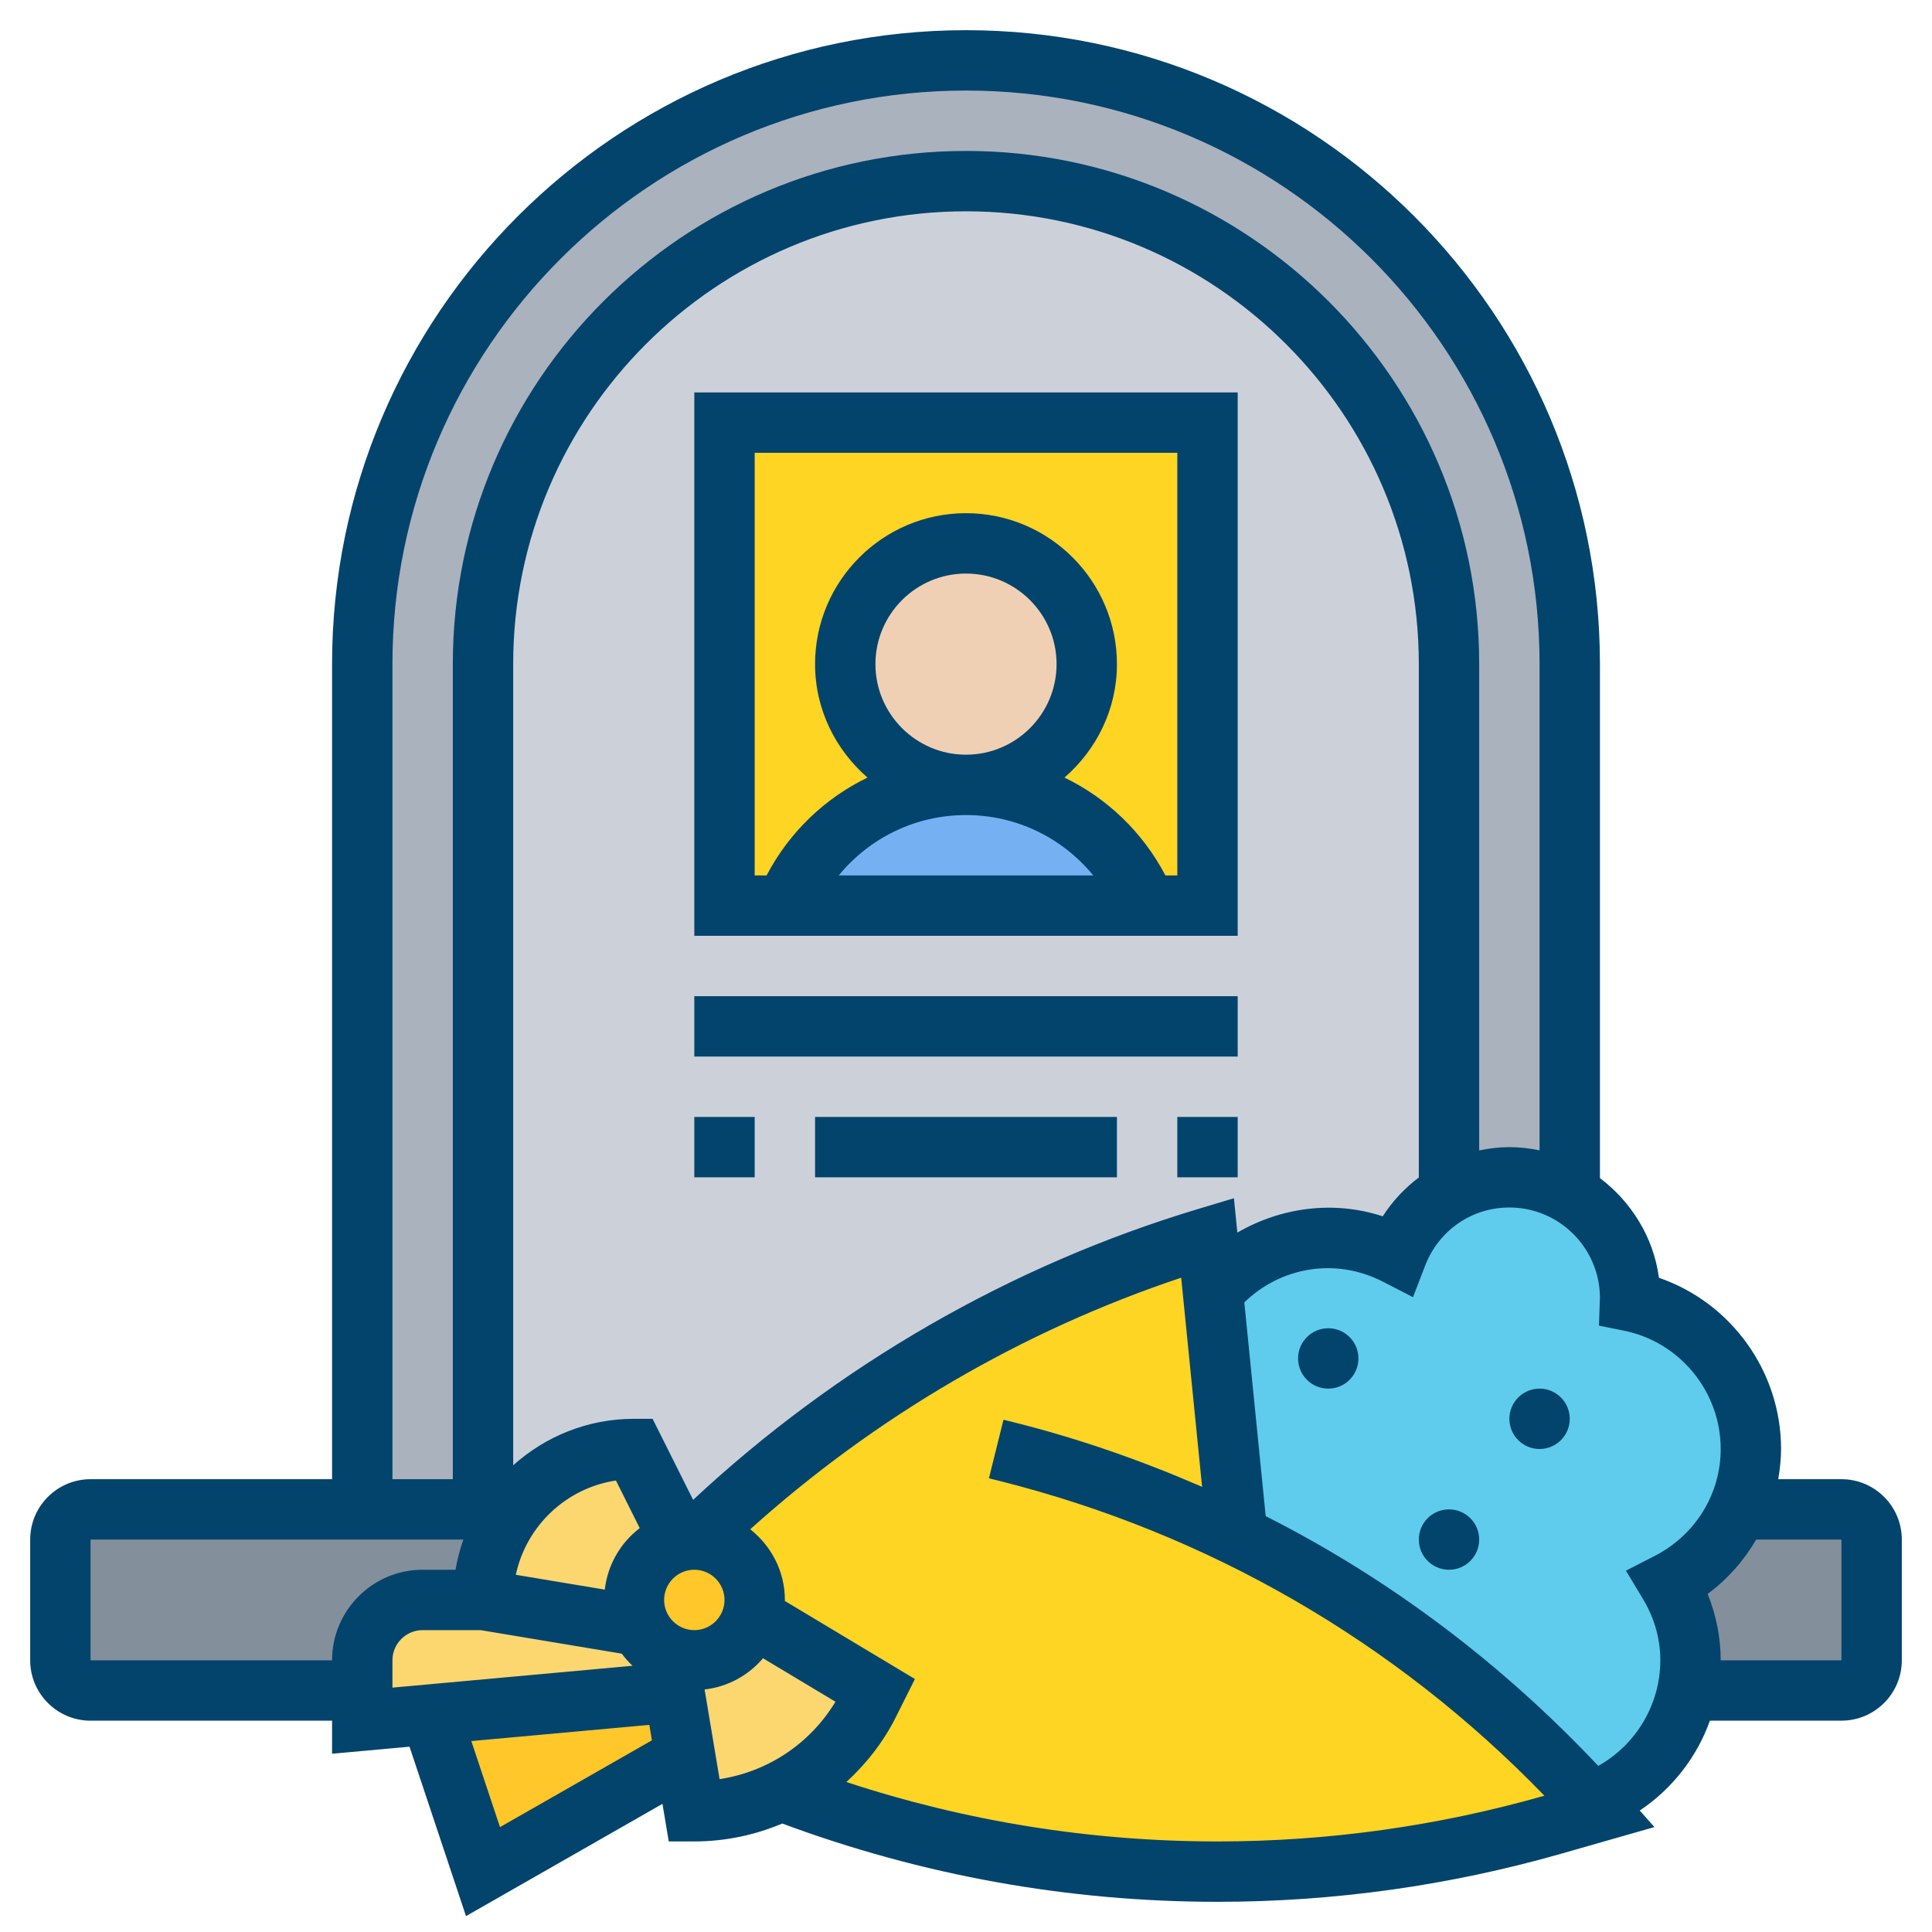 <?xml version="1.0" encoding="UTF-8"?>
<svg xmlns="http://www.w3.org/2000/svg" xmlns:xlink="http://www.w3.org/1999/xlink" xmlns:svgjs="http://svgjs.com/svgjs" version="1.1" width="512" height="512" x="0" y="0" viewBox="0 0 64 64" style="enable-background:new 0 0 512 512" xml:space="preserve" class="">
  <g>
    <g>
      <g>
        <g>
          <path d="m52 22v17.54c-.59-.34-1.27-.54-2-.54s-1.42.2-2 .54v-17.54c0-8.84-7.16-16-16-16-4.42 0-8.42 1.79-11.32 4.68-2.89 2.9-4.68 6.9-4.68 11.32v28h-4v-28c0-5.52 2.24-10.52 5.86-14.14s8.62-5.86 14.14-5.86c11.05 0 20 8.95 20 20z" fill="#aab2bd" data-original="#aab2bd"></path>
        </g>
        <g>
          <path d="m40 41c-6.39 1.92-12.22 5.35-17 10-.16 0-.32.02-.47.06l-1.53-3.06c-1.38 0-2.63.56-3.54 1.46-.17.17-.32.35-.46.54h-1v-28c0-4.42 1.79-8.42 4.68-11.32 2.9-2.89 6.9-4.68 11.32-4.68 8.84 0 16 7.16 16 16v17.54c-.79.46-1.4 1.18-1.73 2.03-.68-.35-1.45-.57-2.27-.57-1.53 0-2.91.69-3.82 1.78z" fill="#ccd1d9" data-original="#ccd1d9"></path>
        </g>
        <g>
          <path d="m37.79 29.58c-.55-1.1-1.39-1.99-2.39-2.61s-2.18-.97-3.4-.97c2.21 0 4-1.79 4-4s-1.79-4-4-4-4 1.79-4 4 1.79 4 4 4c-2.45 0-4.69 1.39-5.79 3.58l-.21.42h-2v-16h16v16h-2z" fill="#ffd523" data-original="#ffeaa7" class=""></path>
        </g>
        <g>
          <path d="m37.79 29.58.21.42h-12l.21-.42c1.1-2.19 3.34-3.58 5.79-3.58 1.22 0 2.4.35 3.4.97s1.84 1.51 2.39 2.61z" fill="#75b1f2" data-original="#75b1f2"></path>
        </g>
        <g>
          <circle cx="32" cy="22" fill="#f0d0b4" r="4" data-original="#f0d0b4"></circle>
        </g>
        <g>
          <path d="m62 51v4c0 .55-.45 1-1 1h-5.1c.07-.32.1-.66.1-1 0-.94-.28-1.82-.73-2.57 1.02-.52 1.84-1.38 2.3-2.43h.01 3.42c.55 0 1 .45 1 1z" fill="#838f9b" data-original="#838f9b"></path>
        </g>
        <g>
          <path d="m17 50c-.63.83-1 1.87-1 3h-2c-1.1 0-2 .9-2 2v1h-9c-.55 0-1-.45-1-1v-4c0-.55.45-1 1-1h9 4z" fill="#838f9b" data-original="#838f9b"></path>
        </g>
        <g>
          <path d="m40.99 50.88c4.42 2.16 8.4 5.15 11.73 8.82.1.1.19.2.28.3l-1.55.44c-3.62 1.04-7.36 1.56-11.12 1.56-2.43 0-4.84-.22-7.22-.65-2.37-.43-4.71-1.07-6.98-1.93l-.26-.09v-.01c1.24-.61 2.28-1.62 2.92-2.9l.21-.42-4.08-2.45c.05-.17.08-.36.08-.55 0-1.1-.9-2-2-2 4.78-4.65 10.61-8.08 17-10l.18 1.78z" fill="#ffd523" data-original="#ffeaa7" class=""></path>
        </g>
        <g>
          <path d="m55.9 56c-.35 1.71-1.56 3.1-3.17 3.69l-.01.01c-3.33-3.67-7.31-6.66-11.73-8.82l-.81-8.1c.91-1.09 2.29-1.78 3.82-1.78.82 0 1.59.22 2.27.57.33-.85.94-1.57 1.73-2.03.58-.34 1.27-.54 2-.54s1.41.2 2 .54c1.2.69 2 1.98 2 3.46 0 .03-.01.07-.01.1 2.29.46 4.01 2.48 4.01 4.9 0 .72-.15 1.39-.43 2-.46 1.05-1.28 1.91-2.3 2.43.45.75.73 1.63.73 2.57 0 .34-.03.68-.1 1z" fill="#5fcced" data-original="#ff826e" class=""></path>
        </g>
        <g>
          <path d="m22.34 56.06.35 2.11-6.69 3.83-1.74-5.21z" fill="#ffc729" data-original="#ffc729"></path>
        </g>
        <g>
          <path d="m21.2 53.87c.2.4.53.73.93.93l.21 1.26-8.08.73-2.26.21v-1-1c0-1.1.9-2 2-2h2z" fill="#fcd770" data-original="#fcd770" class=""></path>
        </g>
        <g>
          <path d="m22.13 54.8c.26.13.56.2.87.2.91 0 1.68-.61 1.92-1.45l4.08 2.45-.21.42c-.64 1.28-1.68 2.29-2.92 2.9-.88.44-1.86.68-2.87.68l-.31-1.83-.35-2.11z" fill="#fcd770" data-original="#fcd770" class=""></path>
        </g>
        <g>
          <path d="m21 53c0 .31.07.61.2.87l-5.2-.87c0-1.13.37-2.17 1-3 .14-.19.29-.37.46-.54.91-.9 2.16-1.46 3.54-1.46l1.53 3.06c-.88.21-1.53 1-1.53 1.94z" fill="#fcd770" data-original="#fcd770" class=""></path>
        </g>
        <g>
          <path d="m25 53c0 .19-.03.38-.08.55-.24.84-1.01 1.45-1.92 1.45-.31 0-.61-.07-.87-.2-.4-.2-.73-.53-.93-.93-.13-.26-.2-.56-.2-.87 0-.94.65-1.73 1.53-1.94.15-.04.31-.06.47-.06 1.1 0 2 .9 2 2z" fill="#ffc729" data-original="#ffc729"></path>
        </g>
      </g>
      <g>
        <path d="m23 33h18v2h-18z" fill="#03446d" data-original="#000000" class=""></path>
        <path d="m39 37h2v2h-2z" fill="#03446d" data-original="#000000" class=""></path>
        <path d="m27 37h10v2h-10z" fill="#03446d" data-original="#000000" class=""></path>
        <path d="m23 37h2v2h-2z" fill="#03446d" data-original="#000000" class=""></path>
        <path d="m23 31h18v-18h-18zm6-9c0-1.654 1.346-3 3-3s3 1.346 3 3-1.346 3-3 3-3-1.346-3-3zm-1.216 7c1.025-1.25 2.549-2 4.216-2s3.191.75 4.216 2zm-2.784-14h14v14h-.394c-.759-1.444-1.936-2.56-3.344-3.242 1.056-.918 1.738-2.253 1.738-3.758 0-2.757-2.243-5-5-5s-5 2.243-5 5c0 1.505.682 2.84 1.737 3.758-1.407.682-2.585 1.798-3.343 3.242h-.394z" fill="#03446d" data-original="#000000" class=""></path>
        <circle cx="44" cy="45" r="1" fill="#03446d" data-original="#000000" class=""></circle>
        <circle cx="48" cy="51" r="1" fill="#03446d" data-original="#000000" class=""></circle>
        <circle cx="51" cy="47" r="1" fill="#03446d" data-original="#000000" class=""></circle>
        <path d="m61 49h-2.094c.055-.328.094-.66.094-1 0-2.578-1.66-4.85-4.045-5.672-.182-1.35-.917-2.516-1.955-3.302v-17.026c0-11.579-9.42-21-21-21s-21 9.421-21 21v27h-8c-1.103 0-2 .897-2 2v4c0 1.103.897 2 2 2h8v1.095l2.566-.233 1.871 5.612 6.508-3.719.208 1.245h.847c1.025 0 2.009-.212 2.913-.593 4.629 1.719 9.481 2.593 14.422 2.593 3.854 0 7.685-.537 11.387-1.595l3.083-.881-.486-.547c1.076-.721 1.891-1.765 2.324-2.978h4.357c1.103 0 2-.897 2-2v-4c0-1.102-.897-1.999-2-1.999zm-48-27c0-10.477 8.523-19 19-19s19 8.523 19 19v16.107c-.324-.066-.657-.107-1-.107-.342 0-.675.043-1 .109v-16.109c0-9.374-7.626-17-17-17s-17 7.626-17 17v27h-2zm27.875 17.693-1.162.349c-6.232 1.869-11.997 5.204-16.752 9.643l-1.343-2.685h-.618c-1.538 0-2.937.586-4 1.54v-26.54c0-8.271 6.729-15 15-15s15 6.729 15 15v17.005c-.465.352-.873.783-1.195 1.287-1.636-.538-3.385-.292-4.816.539zm-23.788 12.474c.344-1.616 1.667-2.875 3.317-3.123l.788 1.577c-.633.483-1.062 1.207-1.158 2.037zm5.913 1.833c-.551 0-1-.448-1-1s.449-1 1-1 1 .448 1 1-.449 1-1 1zm-20 1v-4h12.35c-.114.322-.202.656-.26 1h-1.09c-1.654 0-3 1.346-3 3zm10 0c0-.552.449-1 1-1h1.919l4.679.78c.107.144.224.279.355.401l-7.953.724zm3.563 5.526-.95-2.851 5.897-.536.085.512zm6.778-4.56c.774-.089 1.454-.469 1.935-1.034l2.4 1.44c-.844 1.393-2.245 2.322-3.839 2.564zm16.994 5.034c-4.197 0-8.327-.663-12.298-1.968.66-.607 1.228-1.326 1.646-2.163l.625-1.25-4.312-2.587c.001-.011.004-.021.004-.032 0-.952-.454-1.792-1.147-2.341 4.126-3.715 9.008-6.577 14.275-8.333l.693 6.927c-2.014-.875-4.1-1.604-6.261-2.144l-.318-.079-.483 1.941.317.078c6.924 1.732 13.145 5.328 18.084 10.436-3.52 1.005-7.161 1.515-10.825 1.515zm14.478-9.458-.952.489.552.916c.39.647.587 1.338.587 2.053 0 1.461-.806 2.799-2.056 3.497-3.198-3.396-6.907-6.195-11.016-8.273l-.708-7.081c1.18-1.146 2.987-1.512 4.597-.682l.991.51.4-1.041c.45-1.172 1.546-1.93 2.792-1.93 1.638 0 2.974 1.32 3 2.952l-.033.962.826.166c1.858.374 3.207 2.023 3.207 3.92 0 1.492-.838 2.85-2.187 3.542zm6.187 3.458h-4c0-.748-.148-1.494-.432-2.2.663-.489 1.202-1.106 1.609-1.8h2.823z" fill="#03446d" data-original="#000000" class=""></path>
      </g>
    </g>
  </g>
</svg>
